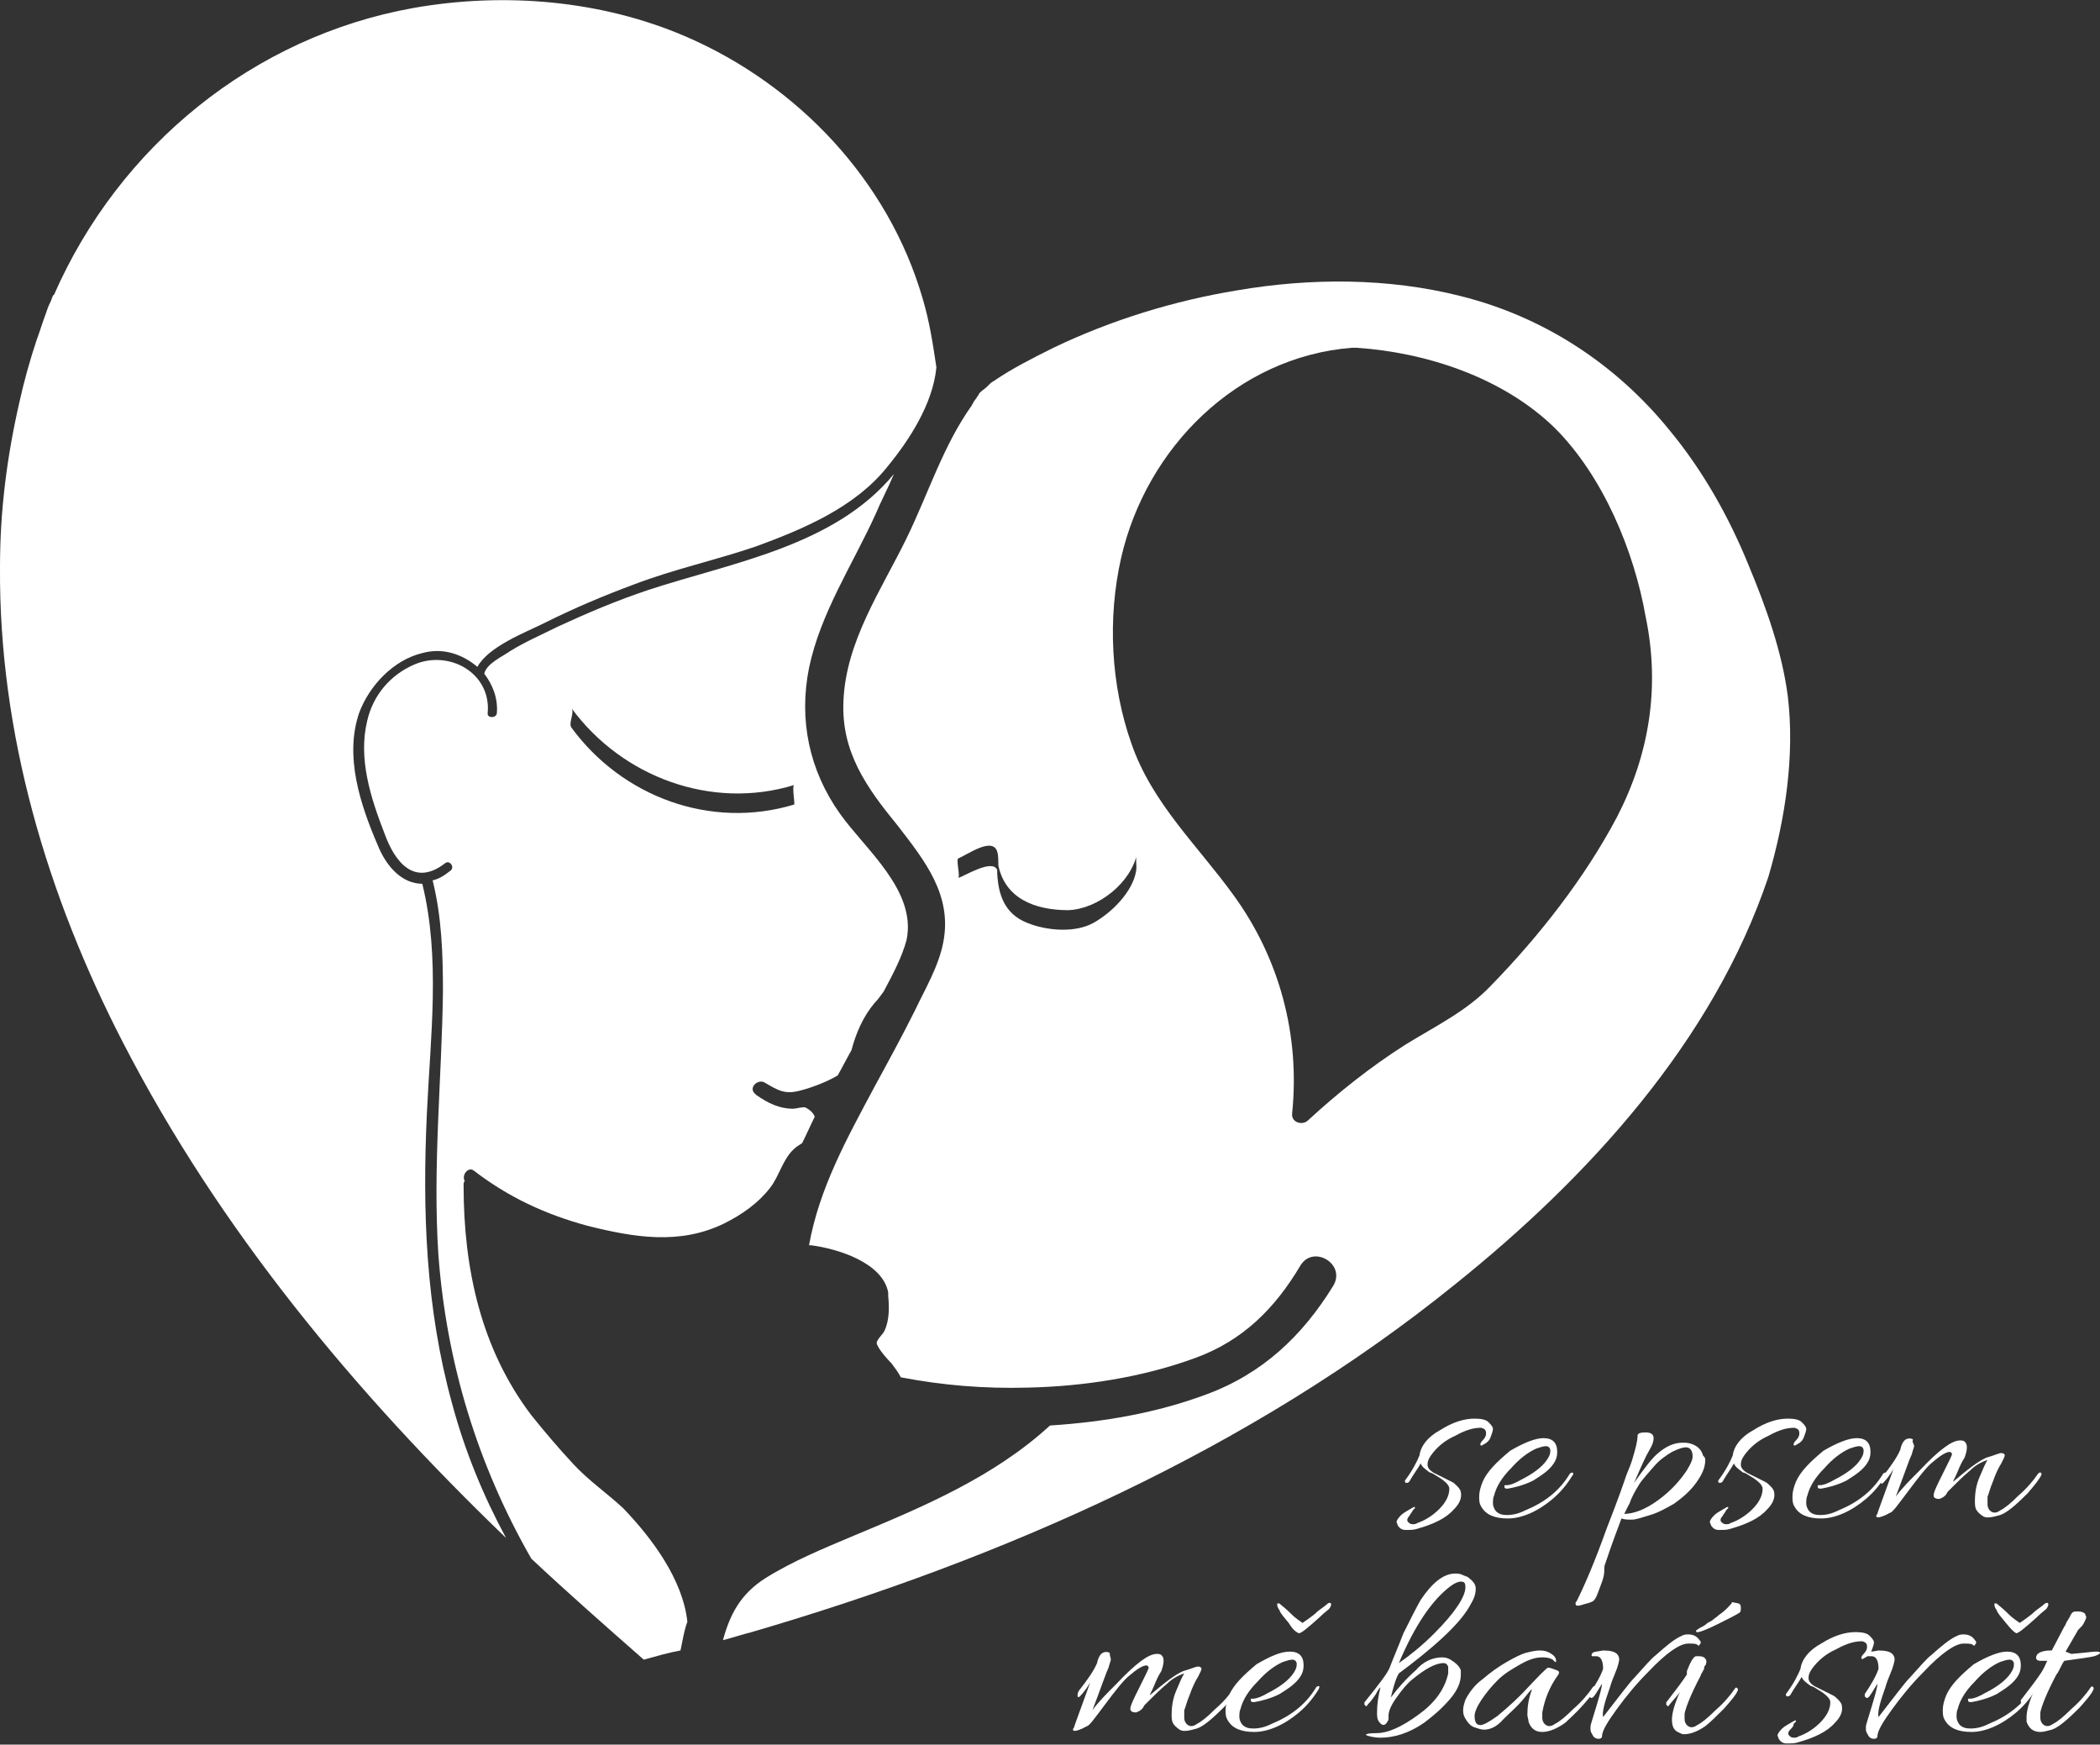 <?xml version="1.0" encoding="utf-8"?>
<!-- Generator: Adobe Illustrator 21.1.0, SVG Export Plug-In . SVG Version: 6.00 Build 0)  -->
<svg version="1.1" id="Vrstva_1" xmlns="http://www.w3.org/2000/svg" xmlns:xlink="http://www.w3.org/1999/xlink" x="0px" y="0px"
	 viewBox="0 0 183 152" style="enable-background:new 0 0 183 152;" xml:space="preserve" width="183" height="152">
<rect x="0" y="0" width="183" height="152" fill="#333333" stroke="none"/>
<style type="text/css">
	.st0{fill:#FFFFFF;}
</style>
<g>
	<path id="XMLID_31_" class="st0" d="M155.8,60.7c-0.5-3.9-1.9-7.8-3.4-11.4c-1.7-4.2-4-8.3-6.9-11.8c-4.7-5.8-11-9.9-18.2-11.7
		c-6.3-1.6-13.1-1.6-19.5-0.5c-5.5,0.9-11,2.6-16,5c-1.8,0.9-3.6,1.8-5.2,2.9c-0.2,0.1-0.3,0.2-0.5,0.4c0,0,0,0,0,0c0,0,0,0-0.1,0.1
		c-0.2,0.2-0.4,0.3-0.6,0.5c-0.1,0.1-0.1,0.2-0.2,0.3c-0.1,0.2-0.3,0.4-0.4,0.6c0,0.1-0.1,0.1-0.1,0.2c-2.5,3.5-3.8,7.7-5.7,11.6
		c-2.2,4.5-5.3,9-5.5,14.2c-0.2,4.4,2,7.5,4.7,10.8c2.4,3.1,4.8,6.1,4,10.2c-0.4,2.1-1.6,4.1-2.5,6c-1.1,2.2-2.3,4.4-3.5,6.6
		c-2.4,4.5-4.8,8.8-5.7,13.8c0.1,0,0.1,0,0.2,0c2.3,0.3,6.2,1.5,6.7,4.1c0,0.1,0,0.1,0,0.2c0,0,0,0,0,0.1c0.1,1,0.1,2.1-0.3,3
		c-0.1,0.3-0.7,0.8-0.7,1.1c0,0.4,1,1.5,1.3,1.8c0.3,0.4,0.6,0.8,0.8,1.2c3.6,0.7,7.3,1,11,0.9c4.9-0.1,10.1-0.9,14.7-2.6
		c4.1-1.5,6.9-4.3,9.1-8c1.1-1.9,4-0.2,2.9,1.7c-2.7,4.4-6.2,7.7-11.1,9.5c-4.3,1.6-8.9,2.4-13.6,2.7c-4.9,4.5-11.1,7.1-17.1,9.6
		c-2.6,1.1-5.3,2.2-7.7,3.7c-2.2,1.4-3.1,3.2-3.7,5.4c0.8-0.2,1.7-0.5,2.5-0.7c21.9-6.4,43.5-15.9,61.3-30.3
		c11.6-9.3,22.5-21.2,27.3-35.5C155.6,71.3,156.4,65.8,155.8,60.7z M99,75.9c-0.3,1.8-2.1,3.6-3.7,4.5c-1.6,0.9-4.1,0.7-5.8,0
		c-2-0.8-2.5-2.5-2.6-4.3c0,0.1,0,0.2,0,0.3c0-0.2,0-0.4,0-0.6c-0.4-1-2.8,0.5-3.4,0.7c0.2-0.1-0.2-1.6,0-1.7c0.9-0.4,3-1.9,3.4-0.6
		c0,0,0-0.1,0-0.1c0,0,0,0.1,0,0.1c0,0,0,0,0,0C87,74.5,87,75,87,75.4c0.6,2.9,3.2,3.9,6.1,3.9c2.6-0.1,5.5-2.4,6-5
		C98.9,74.8,99.1,75.4,99,75.9z M140.9,71.2c-2.8,5.3-6.8,10.4-11,14.7c-2.1,2.2-4.8,3.5-7.4,5.1c-3,1.9-5.9,4.2-8.5,6.6
		c-0.5,0.5-1.5,0.2-1.4-0.6c0.7-6.8-1.1-13.5-5.1-19c-3.1-4.3-7.1-8-8.9-13.2c-1.8-5.1-2.1-10.9-0.9-16.2
		c2.2-9.6,10.1-17.5,20.1-18.3c0.1,0,0.2,0,0.2,0c0.1,0,0.2,0,0.2,0c6.1,0.4,12.8,2.6,17.3,7c4.2,4.2,6.9,10.7,7.9,16.4
		C144.7,59.9,143.7,65.8,140.9,71.2z"/>
	<path id="XMLID_37_" class="st0" d="M10.7,90.8C4.1,78-0.1,63.9,0,49.4c0-4.9,0.6-9.6,1.7-14.4c0.4-1.8,0.9-3.6,1.5-5.4
		c0.3-0.8,0.5-1.5,0.8-2.3c0.1-0.3,0.2-0.6,0.4-1c0.1-0.2,0.1-0.3,0.2-0.5c0,0,0,0,0,0c0,0,0-0.1,0.1-0.1c5.7-13,17.4-22.5,31.3-25
		c7.9-1.4,16.4-0.7,23.8,2.5C69.5,7.4,77.4,15.7,80.4,26c0.6,2,0.9,4,1.2,6c-0.3,3.2-2.4,6.4-4.3,8.7c-2.8,3.5-7.3,5.4-11.4,6.9
		c-3.5,1.2-7.2,2-10.6,3.3c-2.7,1-5.3,2.1-7.9,3.4c-1.6,0.8-4.8,2-5.8,3.8c-1.3-1.1-3-1.7-4.8-1.2c-2.5,0.6-4.6,2.8-5.5,5.2
		c-1.3,3.8,0.1,8,1.6,11.5c0.8,2,2.2,3.4,3.9,3.4c1.6,6.5,0.7,13.4,0.4,20c-0.4,8.5-0.1,17,2.2,25.3c1.1,4.1,2.7,8,4.7,11.7
		C30.9,121.3,19.1,107.1,10.7,90.8z"/>
	<path class="st0" d="M73.2,70.9c-2.7-3.8-3.6-8.2-2.7-12.7c1-4.8,3.8-9,5.8-13.4c0.5-1.2,1.1-2.3,1.6-3.5
		c-5.2,6.3-14.1,7.7-21.4,10.1c-2.7,0.9-5.3,2-7.9,3.2c-1.4,0.7-2.8,1.3-4.1,2.1c-0.7,0.5-2.1,1.1-2.3,2c0.7,0.9,1.2,2.1,1.1,3.4
		c0,0.5-0.9,0.5-0.8,0c0.3-3.5-3.4-5.5-6.4-4.2c-2.1,0.9-3.6,2.7-4.1,4.9c-0.8,3.3,0.3,6.7,1.5,9.8c0.9,2.5,2.6,4.7,5.3,2.6
		c0.4-0.3,0.9,0.4,0.4,0.7c-0.5,0.4-1,0.7-1.5,0.8c0.8,3.2,0.9,6.5,0.9,9.7c-0.1,7.6-0.9,15.2-0.4,22.9c0.7,9.4,3.4,18.3,8.1,26.5
		c3.2,3,6.5,5.9,9.8,8.8c1.1-0.3,2.1-0.6,3.2-0.8c0.2-0.9,0.3-1.7,0.6-2.5c-0.4-3.7-3.1-7.3-5.6-9.9c-1.4-1.3-3-2.4-4.3-3.8
		c-1.3-1.4-2.5-2.8-3.7-4.3c-4.4-5.8-5.9-12.8-5.9-20c0-0.2,0-0.3,0.1-0.4c-0.3-0.5,0.3-1.3,0.8-0.9c3,2.3,6.2,3.8,9.9,4.8
		c4,1,8,1.7,11.9-0.2c1.6-0.8,3-1.8,4-3.1c0.8-1,1.1-2.5,2.1-3.4c0.2-0.2,0.4-0.3,0.7-0.5c0.4-0.8,0.7-1.5,1.1-2.3
		c-0.1-0.3-0.4-0.6-0.8-0.8c-0.2-0.1-0.8,0.1-1.1,0.1c-1.2,0-2.2-0.5-3.2-1.2c0,0,0,0,0,0c0,0,0,0,0,0c0,0-0.1-0.1-0.1-0.1
		c-0.6-0.5,0.2-1.3,0.8-1c1.2,0.7,1.8,1.1,3.2,0.7c0.8-0.2,2.2-0.7,3.2-1.3c0.4-0.7,0.8-1.5,1.2-2.2c0.4-1.5,1-2.9,2-4.1
		c0.3-0.3,0.5-0.6,0.8-1c0.8-1.5,1.6-3,2-4.5C79.9,77.6,75.4,74,73.2,70.9z M69.2,70.1c-7.3,2.2-15-0.7-19.4-6.7
		c-0.3-0.4,0.3-1.3,0-1.7c4.4,6,12.2,8.9,19.4,6.7C69,68.5,69.3,70.1,69.2,70.1z"/>
	<g id="XMLID_4_">
		<path id="XMLID_5_" class="st0" d="M122.8,132.1c-0.2,0.2-0.2,0.4-0.1,0.5c0.1,0.1,0.2,0.2,0.4,0.2c0.1,0,0.3,0,0.4-0.1
			c0.6-0.2,1.3-0.6,1.9-1.2c0.6-0.6,0.9-1.2,0.9-1.8c0-0.3-0.4-0.7-1.1-1.1c-0.3-0.2-0.5-0.3-0.6-0.3c-0.4-0.3-0.7-0.5-0.8-0.8
			c-0.2,0.4-0.6,0.9-1,1.6c-0.1,0.1-0.2,0.1-0.3,0.1c-0.1-0.1-0.1-0.2,0-0.3c0.6-0.8,1-1.6,1.2-2.1c0.1-0.8,0.7-1.6,1.8-2.2
			c1.1-0.7,2.1-1,3-1c0.6,0,1,0.1,1.2,0.3c0.2,0.2,0.4,0.4,0.4,0.6c0,0.2-0.1,0.4-0.2,0.7c-0.1,0.3-0.3,0.5-0.7,0.7
			c-0.1,0.1-0.2,0-0.2,0c0-0.1,0-0.2,0.2-0.4c0.2-0.2,0.3-0.4,0.3-0.6c0-0.3-0.1-0.4-0.4-0.5c0,0-0.1,0-0.1,0
			c-0.6,0-1.3,0.2-2.2,0.7c-0.9,0.4-1.6,1-2.1,1.7c-0.2,0.3-0.3,0.5-0.3,0.8c0,0.3,0.2,0.5,0.5,0.7c0.2,0.1,0.4,0.2,0.8,0.4
			c0.4,0.2,0.6,0.3,0.8,0.4c0.2,0.1,0.3,0.2,0.5,0.4c0.2,0.2,0.3,0.4,0.3,0.5c0.1,0.5-0.1,1-0.6,1.5c-0.7,0.8-1.8,1.3-3.2,1.7
			c-0.3,0.1-0.6,0.1-1,0.1c-0.3,0-0.5-0.1-0.7-0.4c0-0.1-0.1-0.2-0.1-0.3c0-0.1,0.1-0.3,0.4-0.6c0.2-0.2,0.6-0.4,1.1-0.7
			c0,0,0.1,0,0.1,0c0,0,0,0.1,0,0.1c0,0-0.1,0.1-0.2,0.2C123.1,131.7,122.9,131.9,122.8,132.1z"/>
		<path id="XMLID_7_" class="st0" d="M134.5,125.3c0.8,0,1.2,0.4,1.2,1.2c0,0.4-0.1,0.7-0.3,1c-0.4,0.6-1,1-1.8,1.5
			c-0.8,0.4-1.6,0.6-2.2,0.7c-0.2,0-0.3,0-0.3-0.2c0-0.1,0-0.1,0.1-0.1c0.1,0,0.1,0,0.1,0c0.3,0,0.8-0.2,1.3-0.5
			c1-0.5,1.8-1.1,2.2-1.7c0.2-0.3,0.3-0.5,0.3-0.8c0-0.2-0.1-0.4-0.4-0.4c-0.2,0-0.5,0.1-0.8,0.2c-0.7,0.3-1.5,0.9-2.2,1.7
			c-0.8,0.8-1.3,1.6-1.5,2.4c-0.1,0.2-0.1,0.5-0.1,0.7s0.1,0.5,0.3,0.7c0.2,0.2,0.5,0.3,0.9,0.3c0.5,0,1-0.1,1.6-0.4
			c1.7-0.7,3-1.7,3.9-3.2c0.1-0.1,0.2-0.1,0.2-0.1c0.1,0,0.1,0.1,0.1,0.1c0,0,0,0.1-0.1,0.2c-0.5,0.8-1,1.4-1.7,2
			c-1.3,1.1-2.7,1.7-3.9,1.7c-1.1,0-1.9-0.3-2.3-1c-0.2-0.3-0.2-0.6-0.2-0.9c0-0.4,0.1-0.8,0.3-1.3c0.4-0.9,1.2-1.7,2.4-2.7
			C132.8,125.7,133.8,125.3,134.5,125.3z"/>
		<path id="XMLID_9_" class="st0" d="M148.6,127.2c0,0.7-0.3,1.3-0.8,2c-0.5,0.7-1.2,1.3-1.9,1.8c-0.7,0.4-1.4,0.8-2.1,1
			c-0.7,0.2-1.2,0.4-1.6,0.4c-0.4,0-0.6,0-0.9-0.1c-0.3,0.8-0.8,2.1-1.4,3.9c-0.1,0.2-0.1,0.4-0.1,0.7c0,0.3-0.1,0.7-0.3,1.2
			c-0.2,0.5-0.3,0.9-0.5,1.2c-0.1,0.2-0.3,0.3-0.7,0.4c-0.4,0.1-0.6,0.2-0.8,0.2c-0.2,0-0.2-0.1-0.2-0.2c0-0.1,0-0.1,0.1-0.2
			c0.7-1.4,1.6-3.5,2.6-6.3c1.1-2.8,1.6-4.3,1.7-4.6c0.1-0.3,0.3-0.7,0.5-1.3c0.3-1,0.5-1.7,0.5-2.2c0-0.2,0.2-0.3,0.7-0.3
			s0.7,0.2,0.7,0.5c0,0.3-0.1,0.6-0.4,1.1c-0.3,0.5-0.7,1.4-1.3,2.8c0.9-1.3,1.6-2.2,2.1-2.6c0.7-0.6,1.4-0.9,2.1-0.9
			c0.3,0,0.5,0,0.8,0.1c0.6,0.2,0.9,0.6,1,1C148.6,127,148.6,127.1,148.6,127.2z M147.5,126.9c0-0.5-0.2-0.8-0.6-0.8
			c-0.2,0-0.6,0.1-1.2,0.4c-0.5,0.3-1.1,0.7-1.6,1.3c-0.5,0.6-1,1.1-1.3,1.6c-0.3,0.5-0.6,1-0.8,1.6c-0.3,0.5-0.4,0.9-0.5,0.9
			c0.9,0,1.9-0.4,3-1.2c1.1-0.8,1.9-1.7,2.5-2.6C147.3,127.6,147.5,127.2,147.5,126.9z"/>
		<path id="XMLID_14_" class="st0" d="M150.1,132.1c-0.2,0.2-0.2,0.4-0.1,0.5c0.1,0.1,0.2,0.2,0.4,0.2c0.1,0,0.3,0,0.4-0.1
			c0.6-0.2,1.3-0.6,1.9-1.2c0.6-0.6,0.9-1.2,0.9-1.8c0-0.3-0.4-0.7-1.1-1.1c-0.3-0.2-0.5-0.3-0.6-0.3c-0.4-0.3-0.7-0.5-0.8-0.8
			c-0.2,0.4-0.6,0.9-1,1.6c-0.1,0.1-0.2,0.1-0.3,0.1c-0.1-0.1-0.1-0.2,0-0.3c0.6-0.8,1-1.6,1.2-2.1c0.1-0.8,0.7-1.6,1.8-2.2
			c1.1-0.7,2.1-1,3-1c0.6,0,1,0.1,1.2,0.3c0.2,0.2,0.4,0.4,0.4,0.6c0,0.2-0.1,0.4-0.2,0.7c-0.1,0.3-0.3,0.5-0.7,0.7
			c-0.1,0.1-0.2,0-0.2,0c0-0.1,0-0.2,0.2-0.4c0.2-0.2,0.3-0.4,0.3-0.6c0-0.3-0.1-0.4-0.4-0.5c0,0-0.1,0-0.1,0
			c-0.6,0-1.3,0.2-2.2,0.7c-0.9,0.4-1.6,1-2.1,1.7c-0.2,0.3-0.3,0.5-0.3,0.8c0,0.3,0.2,0.5,0.5,0.7c0.2,0.1,0.4,0.2,0.8,0.4
			c0.4,0.2,0.6,0.3,0.8,0.4c0.2,0.1,0.3,0.2,0.5,0.4c0.2,0.2,0.3,0.4,0.3,0.5c0.1,0.5-0.1,1-0.6,1.5c-0.7,0.8-1.8,1.3-3.2,1.7
			c-0.3,0.1-0.6,0.1-1,0.1c-0.3,0-0.5-0.1-0.7-0.4c0-0.1-0.1-0.2-0.1-0.3c0-0.1,0.1-0.3,0.4-0.6c0.2-0.2,0.6-0.4,1.1-0.7
			c0,0,0.1,0,0.1,0c0,0,0,0.1,0,0.1c0,0-0.1,0.1-0.2,0.2C150.4,131.7,150.2,131.9,150.1,132.1z"/>
		<path id="XMLID_16_" class="st0" d="M161.8,125.3c0.8,0,1.2,0.4,1.2,1.2c0,0.4-0.1,0.7-0.3,1c-0.4,0.6-1,1-1.8,1.5
			c-0.8,0.4-1.6,0.6-2.2,0.7c-0.2,0-0.3,0-0.3-0.2c0-0.1,0-0.1,0.1-0.1c0.1,0,0.1,0,0.1,0c0.3,0,0.8-0.2,1.3-0.5
			c1-0.5,1.8-1.1,2.2-1.7c0.2-0.3,0.3-0.5,0.3-0.8c0-0.2-0.1-0.4-0.4-0.4c-0.2,0-0.5,0.1-0.8,0.2c-0.7,0.3-1.5,0.9-2.2,1.7
			c-0.8,0.8-1.3,1.6-1.5,2.4c-0.1,0.2-0.1,0.5-0.1,0.7s0.1,0.5,0.3,0.7c0.2,0.2,0.5,0.3,0.9,0.3c0.5,0,1-0.1,1.6-0.4
			c1.7-0.7,3-1.7,3.9-3.2c0.1-0.1,0.2-0.1,0.2-0.1c0.1,0,0.1,0.1,0.1,0.1c0,0,0,0.1-0.1,0.2c-0.5,0.8-1,1.4-1.7,2
			c-1.3,1.1-2.7,1.7-3.9,1.7c-1.1,0-1.9-0.3-2.3-1c-0.2-0.3-0.2-0.6-0.2-0.9c0-0.4,0.1-0.8,0.3-1.3c0.4-0.9,1.2-1.7,2.4-2.7
			C160.1,125.7,161.1,125.3,161.8,125.3z"/>
		<path id="XMLID_18_" class="st0" d="M166.8,126c0,0.1-0.1,0.3-0.2,0.7c-0.2,0.4-0.6,1.6-1.4,3.7c0.5-0.7,1.2-1.4,2.1-2.3
			c1.7-1.8,2.8-2.6,3.5-2.6c0.1,0,0.3,0,0.4,0.1c0.1,0.1,0.2,0.2,0.2,0.5c0,0.3-0.1,0.6-0.2,0.9c-0.2,0.3-0.4,0.7-0.6,1.2
			c-0.2,0.5-0.4,0.8-0.4,0.9c1.3-1.1,2.2-1.8,2.9-2.1c0.7-0.2,1.1-0.4,1.3-0.4c0.2,0,0.3,0.1,0.3,0.2c0,0.1-0.1,0.3-0.3,0.7
			c-0.2,0.3-0.5,0.9-0.7,1.5c-0.3,0.7-0.4,1.2-0.5,1.4c0,0.3,0,0.5,0,0.7s0.1,0.4,0.2,0.5c0.2,0.2,0.5,0.3,0.9,0
			c0.4-0.2,0.9-0.6,1.6-1.3c0.7-0.6,1.3-1.3,1.7-1.9c0.1-0.1,0.1-0.1,0.2-0.1c0.1,0,0.1,0.1,0.1,0.1c0,0,0,0.1,0,0.1
			c-0.2,0.4-0.6,0.9-1.2,1.6c-1,1-1.8,1.7-2.4,1.9c-0.7,0.2-1.2,0.3-1.5,0.1c-0.3-0.2-0.5-0.4-0.6-0.6c-0.1-0.2-0.1-0.5-0.1-0.7
			c0-0.7,0.1-1.4,0.4-2.1c0.3-0.7,0.5-1.2,0.7-1.5c-0.6,0.2-1.1,0.5-1.5,0.9c-0.6,0.5-1.1,1-1.5,1.4l-0.5,0.5
			c-0.1,0.3-0.4,0.5-0.7,0.6c-0.3,0-0.5-0.1-0.5-0.3c0-0.3,0.3-0.9,0.8-1.9c0.5-1,0.8-1.6,0.8-1.7c0-0.1-0.1-0.2-0.2-0.2
			c-0.3,0-0.8,0.3-1.5,0.9c-0.5,0.4-1.2,1.3-2.1,2.5c-0.9,1.2-1.4,1.9-1.6,1.9c-0.5,0.3-0.9,0.4-1,0.4c-0.1,0-0.2,0-0.2-0.1
			c0,0,0-0.1,0.1-0.2c0-0.1,0.5-1.4,1.4-3.9c-0.3,0.5-0.6,0.9-0.9,1.2c-0.1,0.1-0.2,0.1-0.2-0.1c0-0.2,0.1-0.4,0.2-0.5
			c0.7-0.9,1.2-1.6,1.5-2.3c0.1-0.5,0.3-0.8,0.5-0.9c0.2-0.1,0.4-0.1,0.6,0C166.6,125.7,166.8,125.8,166.8,126z"/>
		<path id="XMLID_20_" class="st0" d="M96.8,144.6c0,0.1-0.1,0.3-0.2,0.7c-0.2,0.4-0.6,1.6-1.4,3.7c0.5-0.7,1.2-1.4,2.1-2.3
			c1.7-1.8,2.8-2.6,3.5-2.6c0.1,0,0.3,0,0.4,0.1c0.1,0.1,0.2,0.2,0.2,0.5c0,0.3-0.1,0.6-0.2,0.9c-0.2,0.3-0.4,0.7-0.6,1.2
			c-0.2,0.5-0.4,0.8-0.4,0.9c1.3-1.1,2.2-1.8,2.9-2.1c0.7-0.2,1.1-0.4,1.3-0.4c0.2,0,0.3,0.1,0.3,0.2c0,0.1-0.1,0.3-0.3,0.7
			c-0.2,0.3-0.5,0.9-0.7,1.5c-0.3,0.7-0.4,1.2-0.5,1.4c0,0.3,0,0.5,0,0.7s0.1,0.4,0.2,0.5c0.2,0.2,0.5,0.3,0.9,0
			c0.4-0.2,0.9-0.6,1.6-1.3c0.7-0.6,1.3-1.3,1.7-1.9c0.1-0.1,0.1-0.1,0.2-0.1c0.1,0,0.1,0.1,0.1,0.1c0,0,0,0.1,0,0.1
			c-0.2,0.4-0.6,0.9-1.2,1.6c-1,1-1.8,1.7-2.4,1.9c-0.7,0.2-1.2,0.3-1.5,0.1c-0.3-0.2-0.5-0.4-0.6-0.6c-0.1-0.2-0.1-0.5-0.1-0.7
			c0-0.7,0.1-1.4,0.4-2.1c0.3-0.7,0.5-1.2,0.7-1.5c-0.6,0.2-1.1,0.5-1.5,0.9c-0.6,0.5-1.1,1-1.5,1.4l-0.5,0.5
			c-0.1,0.3-0.4,0.5-0.7,0.6c-0.3,0-0.5-0.1-0.5-0.3c0-0.3,0.3-0.9,0.8-1.9c0.5-1,0.8-1.6,0.8-1.7c0-0.1-0.1-0.2-0.2-0.2
			c-0.3,0-0.8,0.3-1.5,0.9c-0.5,0.4-1.2,1.3-2.1,2.5c-0.9,1.2-1.4,1.9-1.6,1.9c-0.5,0.3-0.9,0.4-1,0.4s-0.2,0-0.2-0.1
			c0,0,0-0.1,0.1-0.2c0-0.1,0.5-1.4,1.4-3.9c-0.3,0.5-0.6,0.9-0.9,1.2c-0.1,0.1-0.2,0.1-0.2-0.1c0-0.2,0.1-0.4,0.2-0.5
			c0.7-0.9,1.2-1.6,1.5-2.3c0.1-0.5,0.3-0.8,0.5-0.9c0.2-0.1,0.4-0.1,0.6,0C96.7,144.3,96.8,144.4,96.8,144.6z"/>
		<path id="XMLID_22_" class="st0" d="M112.4,143.9c0.8,0,1.2,0.4,1.2,1.2c0,0.4-0.1,0.7-0.3,1c-0.4,0.6-1,1-1.8,1.5
			c-0.8,0.4-1.6,0.6-2.2,0.7c-0.2,0-0.3,0-0.3-0.2c0-0.1,0-0.1,0.1-0.1c0.1,0,0.1,0,0.1,0c0.3,0,0.8-0.2,1.3-0.5
			c1-0.5,1.8-1.1,2.2-1.7c0.2-0.3,0.3-0.5,0.3-0.8c0-0.2-0.1-0.4-0.4-0.4c-0.2,0-0.5,0.1-0.8,0.2c-0.7,0.3-1.5,0.9-2.2,1.7
			c-0.8,0.8-1.3,1.6-1.5,2.4c-0.1,0.2-0.1,0.5-0.1,0.7s0.1,0.5,0.3,0.7c0.2,0.2,0.5,0.3,0.9,0.3c0.5,0,1-0.1,1.6-0.4
			c1.7-0.7,3-1.7,3.9-3.2c0.1-0.1,0.2-0.1,0.2-0.1c0.1,0,0.1,0.1,0,0.3c-0.5,0.8-1,1.4-1.7,2c-1.3,1.1-2.7,1.7-3.9,1.7
			c-1.1,0-1.9-0.3-2.3-1c-0.2-0.3-0.2-0.6-0.2-0.9c0-0.4,0.1-0.8,0.3-1.3c0.4-0.9,1.2-1.7,2.4-2.7
			C110.7,144.3,111.6,143.9,112.4,143.9z M112.3,141.4c-0.4-0.5-0.7-0.8-0.8-1.1c-0.2-0.3-0.2-0.4-0.2-0.5c0-0.1,0-0.1,0.1-0.1
			c0.1,0,0.1,0,0.2,0.1c0.1,0.1,0.4,0.3,0.9,0.8c0.5,0.5,0.9,0.7,1,0.8c0.3-0.2,0.6-0.4,1.1-0.8c0.4-0.4,0.8-0.6,1-0.8
			c0.2-0.2,0.4-0.2,0.4,0c0,0.1-0.1,0.3-0.2,0.4c-0.1,0.1-0.4,0.3-0.8,0.7c-1,0.9-1.6,1.4-1.8,1.4
			C112.9,142.2,112.6,141.9,112.3,141.4z"/>
		<path id="XMLID_25_" class="st0" d="M125.7,144.4c0.3,0,0.6,0.1,1,0.4c0.4,0.3,0.6,0.6,0.6,0.8c0,0.1,0,0.2,0,0.3
			c0,0.7-0.3,1.4-1,2.2c-0.7,0.8-1.4,1.4-2.2,2c-1.3,0.9-2.6,1.3-3.8,1.3c-0.5,0-0.9-0.1-1.2-0.2c-0.2-0.1,0.1-0.2,0.9-0.2
			c0.9,0,2.1-0.5,3.6-1.6c1.4-1,2.3-2.2,2.6-3.6c0-0.2,0-0.4,0-0.6c-0.1-0.2-0.2-0.3-0.4-0.3c-0.7,0-1.6,0.5-2.7,1.4
			c-0.5,0.4-0.9,0.9-1.4,1.6c-0.5,0.7-0.7,1.2-0.7,1.6c0,0.1,0,0.1,0,0.2c0,0.1,0,0.2-0.1,0.3c-0.2,0.4-0.5,0.4-0.8-0.1
			c-0.1-0.2-0.1-0.5-0.1-0.7c0-0.7,0.1-1.4,0.3-2.2c-0.1,0.1-0.2,0.2-0.4,0.6c-0.2,0.3-0.4,0.6-0.7,0.9c-0.1,0.2-0.2,0.2-0.3,0
			c0,0,0-0.1,0-0.1c0-0.1,0-0.1,0.1-0.2c1.2-1.5,1.9-2.4,2.1-2.9c0.3-0.8,0.7-1.7,1.2-3c0.6-1.2,1.1-2.2,1.5-2.9c1-1.5,2-2.3,3-2.3
			c0.2,0,0.4,0,0.6,0.1l0.5,0.2c0.4,0.3,0.7,0.6,0.7,1s-0.1,0.8-0.4,1.3c-0.4,0.8-1.2,1.8-2.5,3c-1.3,1.2-2.6,2.2-3.8,3.1
			c-0.3,0.5-0.5,1.3-0.7,2.1c0.6-0.8,1.3-1.6,2.2-2.4C124,144.8,124.8,144.4,125.7,144.4z M125,142.3c1.8-1.8,2.7-3.2,2.7-4
			c0-0.4-0.1-0.5-0.4-0.5c-0.2,0-0.5,0.1-0.9,0.4c-1.6,1.2-3.1,3.4-4.5,6.7C122.9,144.2,123.9,143.4,125,142.3z"/>
		<path id="XMLID_43_" class="st0" d="M129.3,150.7c-0.2,0-0.5-0.1-0.8-0.2c-0.3-0.1-0.5-0.3-0.7-0.6c-0.2-0.3-0.3-0.5-0.3-0.9
			c0-0.3,0.1-0.6,0.2-0.9c0.3-0.6,0.8-1.3,1.5-1.8c0.7-0.6,1.4-1.1,2.1-1.5c0.7-0.4,1.3-0.7,1.7-0.8c0.4-0.1,0.8-0.2,1.2-0.2
			c0.4,0,0.7,0.1,1,0.3c0.3,0.2,0.4,0.4,0.4,0.6c0,0.1,0,0.1,0,0.1c0,0-0.1,0-0.1,0c-0.2-0.3-0.6-0.4-1.1-0.4
			c-0.6,0-1.2,0.2-1.9,0.6c-0.7,0.4-1.4,0.8-2,1.4c-0.5,0.5-1,1.1-1.4,1.7c-0.4,0.6-0.6,1.1-0.6,1.4c0,0.6,0.2,0.8,0.5,0.8
			c0.3,0,0.8-0.3,1.5-0.8c1.1-0.9,1.8-1.6,2.2-2c1.4-1.5,2.1-2.2,2.2-2.2c0.2,0,0.4,0.1,0.7,0.2c0.3,0.1,0.3,0.2,0.2,0.4
			c-0.8,1.1-1.2,2.2-1.4,3.3c0,0.1,0,0.3,0,0.5s0.1,0.4,0.2,0.5c0.2,0.2,0.5,0.3,0.9,0c0.4-0.2,0.9-0.6,1.6-1.3
			c0.7-0.6,1.3-1.3,1.7-1.9c0.1-0.1,0.1-0.1,0.2-0.1c0.1,0,0.1,0.1,0.1,0.1c0,0.2-0.4,0.7-1.1,1.5c-0.7,0.8-1.3,1.3-1.6,1.6
			c-0.7,0.5-1.4,0.8-2,0.8c-0.6,0-1-0.3-1.2-0.9c0-0.2-0.1-0.4-0.1-0.6c0-0.7,0.1-1.4,0.4-2.2c-0.1,0-0.3,0.3-0.8,0.9
			c-0.5,0.6-1.1,1.1-1.7,1.7C130.4,150.5,129.8,150.7,129.3,150.7z"/>
		<path id="XMLID_45_" class="st0" d="M139.7,145.4c0-0.7-0.2-1.1-0.6-1.1c-0.1,0-0.2,0-0.3,0c-0.1,0-0.1,0-0.1-0.1
			c0-0.1,0-0.1,0.1-0.2c0.1-0.1,0.4-0.1,0.9-0.2c0.6,0,1,0.1,1.2,0.3c0.2,0.2,0.2,0.4,0.2,0.5s-0.1,0.6-0.4,1.3
			c-0.3,0.7-0.4,1.1-0.4,1.1c-0.5,1.4-0.7,2.2-0.6,2.6c1.4-1.8,2.3-3,2.7-3.4c0.9-1,1.5-1.7,1.9-2c0.9-0.8,1.6-1.4,2.3-1.7
			c0.2-0.1,0.4-0.1,0.5-0.1c0.5,0,0.8,0.2,1,0.5c0.1,0.1,0.1,0.1,0.1,0.2c0,0.1,0,0.1-0.1,0.2c0,0.1-0.1,0.1-0.2,0
			c-0.1-0.1-0.4-0.1-0.8-0.1c-0.7,0-1.9,0.8-3.5,2.5c-1,1-1.9,2.1-2.7,3.2c-0.8,1.1-1.3,1.9-1.3,2.4c0,0.1-0.1,0.2-0.3,0.2
			c-0.2,0-0.4-0.1-0.5-0.3c-0.1-0.2-0.2-0.3-0.2-0.5c0-0.1,0-0.2,0-0.3c0-0.1,0.2-0.7,0.5-1.7c0.3-1,0.5-1.7,0.5-2
			c-0.2,0.3-0.4,0.7-0.7,1.1c-0.1,0.1-0.2,0.2-0.3,0.1c-0.1-0.1-0.1-0.1-0.1-0.1c0,0,0-0.1,0-0.2C139.1,146.7,139.5,146,139.7,145.4
			z"/>
		<path id="XMLID_47_" class="st0" d="M150.2,148.9c-0.6,0.6-1.1,1.1-1.6,1.5c-0.6,0.4-1.2,0.7-1.9,0.7c-0.1,0-0.3-0.1-0.5-0.2
			c-0.4-0.2-0.5-0.6-0.5-1.1c0-0.5,0.2-1.3,0.7-2.4c-0.1,0.2-0.4,0.5-0.9,1.1c-0.1,0.2-0.2,0.2-0.3,0c0,0,0-0.1,0-0.1
			c0-0.1,0-0.1,0.1-0.2c0.7-0.9,1.3-1.7,1.7-2.3c0-0.1,0-0.2,0-0.3c0.3-0.8,0.6-1.3,0.8-1.3c0,0,0.1,0,0.2,0c0.4,0,0.6,0.1,0.7,0.4
			c0,0.1,0,0.3-0.1,0.4c-0.1,0.1-0.1,0.2-0.1,0.3c0,0.1-0.1,0.1-0.1,0.2c-0.1,0.2-0.2,0.3-0.2,0.4c-0.9,1.7-1.3,2.8-1.4,3.3
			c0,0.1,0,0.3,0,0.5s0.1,0.4,0.2,0.5c0.2,0.2,0.5,0.3,0.9,0c0.4-0.2,0.9-0.6,1.6-1.3c0.7-0.6,1.3-1.3,1.7-1.9
			c0.1-0.1,0.1-0.1,0.2,0C151.6,147.2,151.2,147.8,150.2,148.9z M151,139.6l0.5,0.1c0.2,0.1,0.2,0.2,0.2,0.4c0,0.2,0,0.3-0.1,0.4
			c-0.3,0.2-0.9,0.5-1.9,1c-1,0.5-1.6,0.7-1.7,0.7c-0.2,0-0.2,0-0.2-0.1c0,0,0-0.1,0.1-0.1c0,0,0.1-0.1,0.3-0.2
			c0.2-0.1,0.4-0.2,0.6-0.4c0.2-0.1,0.4-0.2,0.5-0.3c0.1-0.1,0.3-0.2,0.5-0.4c0.6-0.4,0.9-0.8,1.1-1
			C150.9,139.6,150.9,139.6,151,139.6z"/>
		<path id="XMLID_50_" class="st0" d="M156,150.7c-0.2,0.2-0.2,0.4-0.1,0.5c0.1,0.1,0.2,0.2,0.4,0.2c0.1,0,0.3,0,0.4-0.1
			c0.6-0.2,1.3-0.6,1.9-1.2c0.6-0.6,0.9-1.2,0.9-1.8c0-0.3-0.4-0.7-1.1-1.1c-0.3-0.2-0.5-0.3-0.6-0.3c-0.4-0.3-0.7-0.5-0.8-0.8
			c-0.2,0.4-0.6,0.9-1,1.6c-0.1,0.1-0.2,0.1-0.3,0.1c-0.1-0.1-0.1-0.2,0-0.3c0.6-0.8,1-1.6,1.2-2.1c0.1-0.8,0.7-1.6,1.8-2.2
			c1.1-0.7,2.1-1,3-1c0.6,0,1,0.1,1.2,0.3c0.2,0.2,0.4,0.4,0.4,0.6c0,0.2-0.1,0.4-0.2,0.7c-0.1,0.3-0.3,0.5-0.7,0.7
			c-0.1,0.1-0.2,0-0.2,0c0-0.1,0-0.2,0.2-0.4c0.2-0.2,0.3-0.4,0.3-0.6c0-0.3-0.1-0.4-0.4-0.5c0,0-0.1,0-0.1,0
			c-0.6,0-1.3,0.2-2.2,0.7c-0.9,0.4-1.6,1-2.1,1.7c-0.2,0.3-0.3,0.5-0.3,0.8c0,0.3,0.2,0.5,0.5,0.7c0.2,0.1,0.4,0.2,0.8,0.4
			c0.4,0.2,0.6,0.3,0.8,0.4c0.2,0.1,0.3,0.2,0.5,0.4c0.2,0.2,0.3,0.4,0.3,0.5c0.1,0.5-0.1,1-0.6,1.5c-0.7,0.8-1.8,1.3-3.2,1.7
			c-0.3,0.1-0.6,0.1-1,0.1c-0.3,0-0.5-0.1-0.7-0.4c0-0.1-0.1-0.2-0.1-0.3c0-0.1,0.1-0.3,0.4-0.6c0.2-0.2,0.6-0.4,1.1-0.7
			c0,0,0.1,0,0.1,0c0,0,0,0.1,0,0.1c0,0-0.1,0.1-0.2,0.2C156.3,150.4,156.2,150.5,156,150.7z"/>
		<path id="XMLID_52_" class="st0" d="M163.7,145.4c0-0.7-0.2-1.1-0.6-1.1c-0.1,0-0.2,0-0.3,0c-0.1,0-0.1,0-0.1-0.1
			c0-0.1,0-0.1,0.1-0.2c0.1-0.1,0.4-0.1,0.9-0.2c0.6,0,1,0.1,1.2,0.3c0.2,0.2,0.2,0.4,0.2,0.5s-0.1,0.6-0.4,1.3
			c-0.3,0.7-0.4,1.1-0.4,1.1c-0.5,1.4-0.7,2.2-0.6,2.6c1.4-1.8,2.3-3,2.7-3.4c0.9-1,1.5-1.7,1.9-2c0.9-0.8,1.6-1.4,2.3-1.7
			c0.2-0.1,0.4-0.1,0.5-0.1c0.5,0,0.8,0.2,1,0.5c0.1,0.1,0.1,0.1,0.1,0.2c0,0.1,0,0.1-0.1,0.2c0,0.1-0.1,0.1-0.2,0
			c-0.1-0.1-0.4-0.1-0.8-0.1c-0.7,0-1.9,0.8-3.5,2.5c-1,1-1.9,2.1-2.7,3.2c-0.8,1.1-1.3,1.9-1.3,2.4c0,0.1-0.1,0.2-0.3,0.2
			c-0.2,0-0.4-0.1-0.5-0.3c-0.1-0.2-0.2-0.3-0.2-0.5c0-0.1,0-0.2,0-0.3c0-0.1,0.2-0.7,0.5-1.7c0.3-1,0.5-1.7,0.5-2
			c-0.2,0.3-0.4,0.7-0.7,1.1c-0.1,0.1-0.2,0.2-0.3,0.1c-0.1-0.1-0.1-0.1-0.1-0.1c0,0,0-0.1,0-0.2C163.1,146.7,163.5,146,163.7,145.4
			z"/>
		<path id="XMLID_54_" class="st0" d="M174.9,143.9c0.8,0,1.2,0.4,1.2,1.2c0,0.4-0.1,0.7-0.3,1c-0.4,0.6-1,1-1.8,1.5
			c-0.8,0.4-1.6,0.6-2.2,0.7c-0.2,0-0.3,0-0.3-0.2c0-0.1,0-0.1,0.1-0.1c0.1,0,0.1,0,0.1,0c0.3,0,0.8-0.2,1.3-0.5
			c1-0.5,1.8-1.1,2.2-1.7c0.2-0.3,0.3-0.5,0.3-0.8c0-0.2-0.1-0.4-0.4-0.4c-0.2,0-0.5,0.1-0.8,0.2c-0.7,0.3-1.5,0.9-2.2,1.7
			c-0.8,0.8-1.3,1.6-1.5,2.4c-0.1,0.2-0.1,0.5-0.1,0.7s0.1,0.5,0.3,0.7c0.2,0.2,0.5,0.3,0.9,0.3c0.5,0,1-0.1,1.6-0.4
			c1.7-0.7,3-1.7,3.9-3.2c0.1-0.1,0.2-0.1,0.2-0.1c0.1,0,0.1,0.1,0,0.3c-0.5,0.8-1,1.4-1.7,2c-1.3,1.1-2.7,1.7-3.9,1.7
			c-1.1,0-1.9-0.3-2.3-1c-0.2-0.3-0.2-0.6-0.2-0.9c0-0.4,0.1-0.8,0.3-1.3c0.4-0.9,1.2-1.7,2.4-2.7
			C173.2,144.3,174.2,143.9,174.9,143.9z M174.8,141.4c-0.4-0.5-0.7-0.8-0.8-1.1c-0.2-0.3-0.2-0.4-0.2-0.5c0-0.1,0-0.1,0.1-0.1
			c0.1,0,0.1,0,0.2,0.1c0.1,0.1,0.4,0.3,0.9,0.8c0.5,0.5,0.9,0.7,1,0.8c0.3-0.2,0.6-0.4,1.1-0.8c0.4-0.4,0.8-0.6,1-0.8
			c0.2-0.2,0.4-0.2,0.4,0c0,0.1-0.1,0.3-0.2,0.4c-0.1,0.1-0.4,0.3-0.8,0.7c-1,0.9-1.6,1.4-1.8,1.4
			C175.5,142.2,175.2,141.9,174.8,141.4z"/>
		<path id="XMLID_57_" class="st0" d="M180.5,144.1c1.2-0.1,1.9-0.2,2.1-0.2c0.2,0,0.4,0,0.4,0.1c0,0.1-0.2,0.2-0.5,0.3
			c-0.4,0.1-1.2,0.2-2.6,0.4c-0.1,0.1-0.2,0.3-0.3,0.5c-0.2,0.4-0.3,0.6-0.4,0.7c-0.9,1.7-1.3,2.8-1.4,3.3c0,0.1,0,0.3,0,0.5
			s0.1,0.4,0.2,0.5c0.2,0.2,0.5,0.3,0.9,0c0.4-0.2,0.9-0.6,1.6-1.3c0.7-0.6,1.3-1.3,1.7-1.9c0.1-0.1,0.1-0.1,0.2,0
			c0.2,0.1-0.2,0.7-1.2,1.8c-1,1-1.8,1.7-2.4,1.9c-0.4,0.1-0.7,0.2-1,0.2c-0.6,0-1-0.3-1.2-0.9c0-0.1,0-0.2,0-0.4
			c0-0.5,0.2-1.3,0.7-2.4c-0.1,0.2-0.4,0.5-0.9,1.1c-0.1,0.2-0.2,0.2-0.3,0c0,0,0-0.1,0-0.1c0-0.1,0-0.1,0.1-0.2
			c0.7-0.9,1.3-1.7,1.7-2.3c0,0,0.2-0.3,0.5-1c-0.2,0-0.3,0-0.5,0c-0.2,0-0.3,0-0.4-0.1c-0.1-0.1-0.1-0.2,0-0.4
			c0.1-0.2,0.5-0.4,1.2-0.4c0,0,0,0,0.1,0l1.1-2.1c0.1-0.1,0.1-0.2,0.2-0.4c0.1-0.1,0.1-0.2,0.2-0.3c0-0.1,0.1-0.1,0.1-0.2
			c0-0.1,0.1-0.1,0.1-0.2c0,0,0.1-0.1,0.1-0.1c0.1-0.1,0.2-0.1,0.5-0.1c0.3,0,0.5,0.1,0.6,0.2c0,0.1,0.1,0.2,0.1,0.3
			c0,0.1-0.1,0.3-0.2,0.5c-0.1,0.2-0.2,0.3-0.3,0.4c-0.1,0.1-0.2,0.2-0.2,0.2l-1.1,1.9L180.5,144.1z"/>
	</g>
</g>
</svg>
